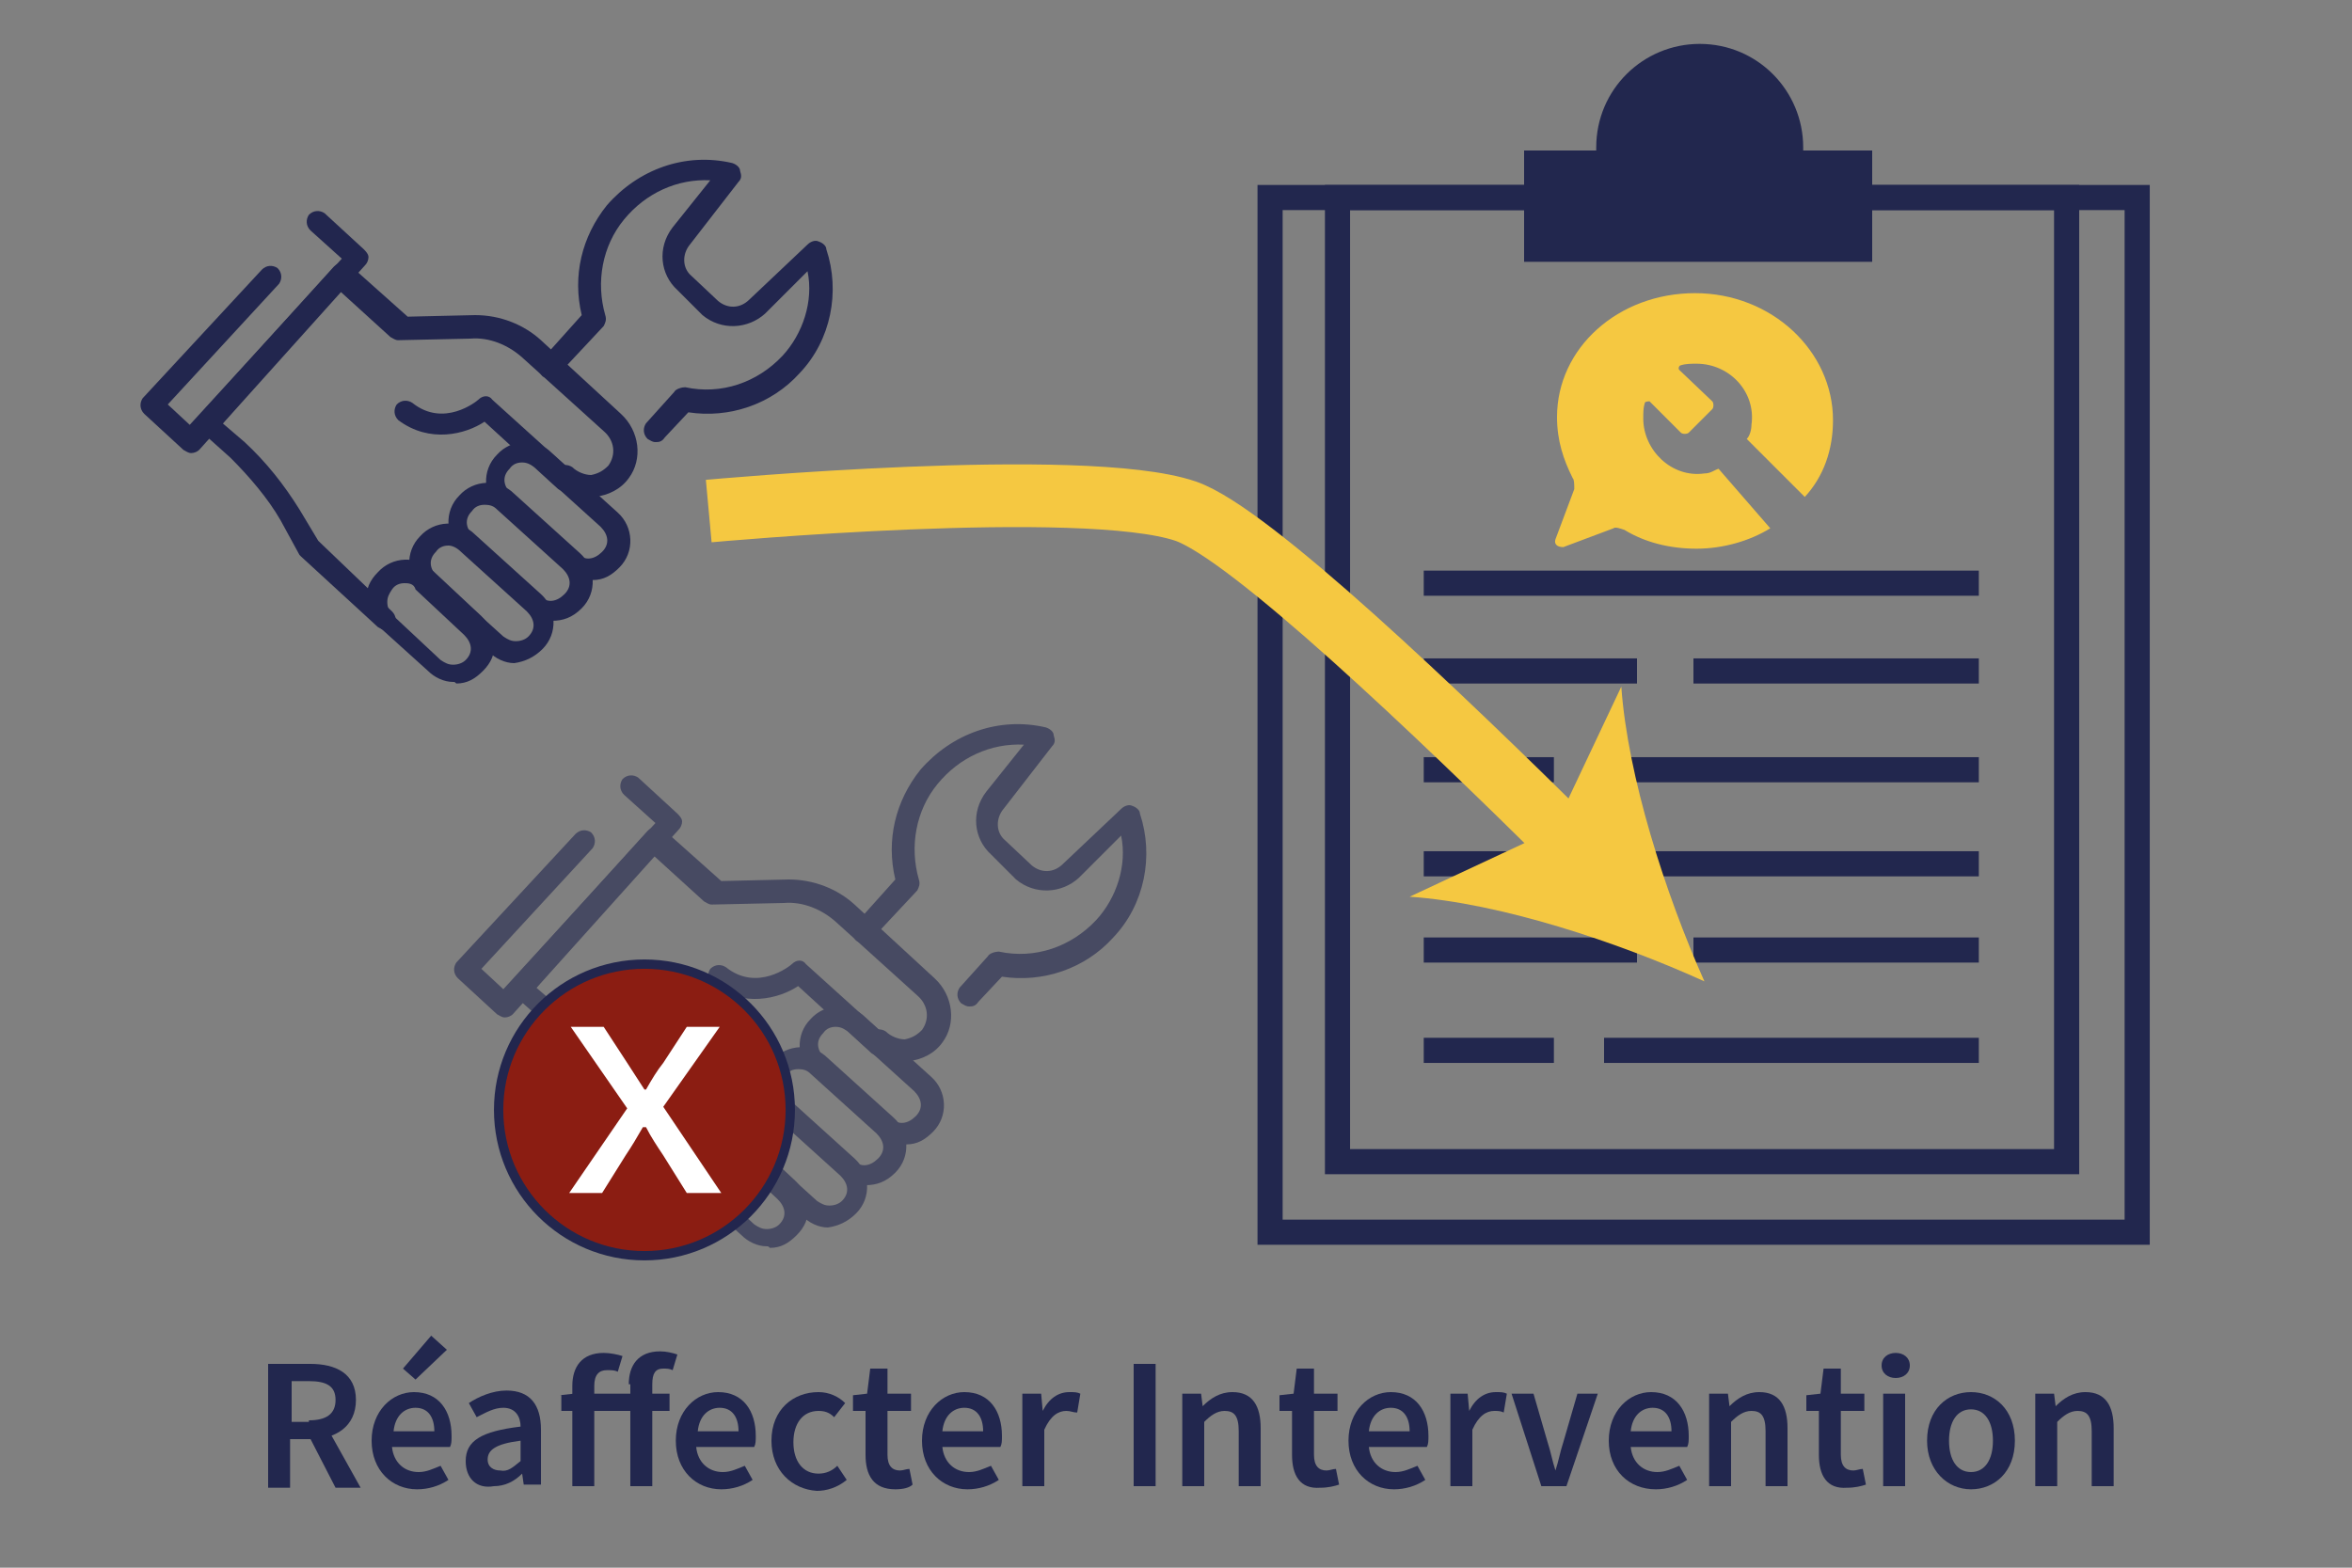 <?xml version="1.0" encoding="utf-8"?>
<!-- Generator: Adobe Illustrator 27.8.0, SVG Export Plug-In . SVG Version: 6.00 Build 0)  -->
<svg version="1.1" id="Layer_1" xmlns="http://www.w3.org/2000/svg" xmlns:xlink="http://www.w3.org/1999/xlink" x="0px" y="0px"
	 viewBox="0 0 150 100" style="enable-background:new 0 0 150 100;" xml:space="preserve">
<rect x="0" y="0" width="150" height="100" fill="#808080" stroke="none"/>
<style type="text/css">
	.st0{fill:#A7A9AB;}
	.st1{fill:none;stroke:#22274E;stroke-width:1.603;stroke-miterlimit:10;}
	.st2{fill:#22274E;}
	.st3{fill:#F5C841;}
	.st4{fill:#22264E;}
	.st5{opacity:0.6;}
	.st6{fill:none;stroke:#F5C841;stroke-width:4;stroke-miterlimit:10;}
	.st7{fill:#8B1D12;stroke:#22264E;stroke-width:0.595;stroke-miterlimit:10;}
	.st8{fill:#FFFFFF;}
</style>
<g>
	<g>
		<path class="st0" d="M110.8,82.9"/>
		<path class="st0" d="M110.8,3"/>
	</g>
	<g>
		<rect x="81" y="12.6" class="st1" width="55.3" height="66"/>
		<rect x="85.3" y="12.6" class="st1" width="46.5" height="61.5"/>
		<g>
			<line class="st1" x1="90.8" y1="37.2" x2="126.2" y2="37.2"/>
			<line class="st1" x1="90.8" y1="49.1" x2="99.1" y2="49.1"/>
			<line class="st1" x1="102.3" y1="49.1" x2="126.2" y2="49.1"/>
			<line class="st1" x1="90.8" y1="42.8" x2="104.4" y2="42.8"/>
			<line class="st1" x1="108" y1="42.8" x2="126.2" y2="42.8"/>
			<line class="st1" x1="90.8" y1="55.1" x2="126.2" y2="55.1"/>
			<line class="st1" x1="90.8" y1="67" x2="99.1" y2="67"/>
			<line class="st1" x1="102.3" y1="67" x2="126.2" y2="67"/>
			<line class="st1" x1="90.8" y1="60.6" x2="104.4" y2="60.6"/>
			<line class="st1" x1="108" y1="60.6" x2="126.2" y2="60.6"/>
		</g>
		<path class="st2" d="M115,9.6c0-0.1,0-0.2,0-0.2c0-3.6-2.9-6.6-6.6-6.6c-3.6,0-6.6,2.9-6.6,6.6c0,0.1,0,0.2,0,0.2h-4.6v7.1h22.2
			V9.6C119.5,9.6,115,9.6,115,9.6z"/>
	</g>
	<g>
		<path class="st3" d="M109.6,29.9c-0.3,0.1-0.5,0.3-0.9,0.3c-2.1,0.3-3.9-1.5-3.9-3.5c0-0.4,0-0.7,0.1-1c0-0.1,0.3-0.1,0.3-0.1l2,2
			c0.1,0.1,0.4,0.1,0.5,0l1.5-1.5c0.1-0.1,0.1-0.4,0-0.5l-2.1-2c-0.1-0.1,0-0.3,0.1-0.3c0.3-0.1,0.7-0.1,1-0.1
			c2.1,0,3.8,1.8,3.5,3.9c0,0.3-0.1,0.7-0.3,0.9l3.7,3.7c1.2-1.3,1.8-3,1.8-4.9c0-4.4-3.9-8.1-8.8-8.1s-8.8,3.5-8.8,7.9
			c0,1.5,0.4,2.7,1,3.9c0.1,0.1,0.1,0.4,0.1,0.7l-1.2,3.2c-0.1,0.3,0.1,0.5,0.5,0.5l3.2-1.2c0.1-0.1,0.4,0,0.7,0.1
			c1.3,0.8,2.9,1.2,4.6,1.2s3.4-0.5,4.7-1.3L109.6,29.9z"/>
	</g>
</g>
<g>
	<path class="st4" d="M36.1,31.4c-0.2,0-0.3-0.1-0.5-0.2l-4.7-4.3c-1.2,0.8-3.5,1.4-5.5-0.1c-0.3-0.3-0.3-0.7-0.1-1
		c0.3-0.3,0.7-0.3,1-0.1c2,1.6,4.1-0.1,4.2-0.2c0.3-0.3,0.7-0.3,0.9,0l5.2,4.7c0.3,0.3,0.3,0.7,0.1,1C36.5,31.3,36.3,31.4,36.1,31.4
		z"/>
	<path class="st4" d="M24.6,40.2c-0.2,0-0.3-0.1-0.5-0.2l-4.9-4.5c-0.1-0.1-0.1-0.1-0.1-0.1l-1.2-2.2c-0.8-1.4-2-2.8-3.2-4l-1.9-1.7
		c-0.1-0.1-0.3-0.3-0.3-0.5c0-0.2,0.1-0.4,0.2-0.5l8.6-9.5c0.3-0.3,0.7-0.3,1-0.1l3.7,3.3l4.3-0.1c1.6,0,3.1,0.6,4.2,1.6l5.1,4.7
		c1.2,1.1,1.4,2.9,0.5,4.1c-0.5,0.7-1.3,1.1-2.2,1.2c-0.8,0.1-1.6-0.2-2.3-0.8c-0.3-0.3-0.3-0.7-0.1-1c0.3-0.3,0.7-0.3,1-0.1
		c0.3,0.3,0.8,0.5,1.2,0.5c0.5-0.1,0.8-0.3,1.1-0.6c0.5-0.7,0.4-1.6-0.3-2.2l-5.2-4.7c-0.9-0.8-2.1-1.3-3.3-1.2l-4.6,0.1
		c-0.2,0-0.3-0.1-0.5-0.2l-3.3-3L14.2,27l1.4,1.2c1.4,1.3,2.5,2.7,3.5,4.3l1.2,2L25,39c0.3,0.3,0.3,0.7,0.1,1
		C25,40.2,24.8,40.2,24.6,40.2z"/>
	<path class="st4" d="M12.2,28.9c-0.2,0-0.3-0.1-0.5-0.2l-2.5-2.3c-0.3-0.3-0.3-0.7-0.1-1l7.6-8.2c0.3-0.3,0.7-0.3,1-0.1
		c0.3,0.3,0.3,0.7,0.1,1l-7.1,7.7l1.4,1.3l9.7-10.6l-2-1.8c-0.3-0.3-0.3-0.7-0.1-1c0.3-0.3,0.7-0.3,1-0.1l2.5,2.3
		c0.1,0.1,0.3,0.3,0.3,0.5s-0.1,0.4-0.2,0.5L12.7,28.7C12.6,28.8,12.4,28.9,12.2,28.9L12.2,28.9z"/>
	<path class="st4" d="M37.6,37c-0.6,0-1.2-0.3-1.6-0.7l-4.2-3.8c-1-0.9-1.1-2.5-0.1-3.5c0.9-1,2.5-1.1,3.5-0.1l4.2,3.8
		c1,0.9,1.1,2.5,0.1,3.5c-0.5,0.5-1,0.8-1.7,0.8C37.7,37,37.7,37,37.6,37z M33.3,29.5c-0.3,0-0.6,0.1-0.8,0.4
		c-0.5,0.5-0.4,1.1,0.1,1.6l4.2,3.8c0.5,0.5,1.1,0.4,1.6-0.1c0.5-0.5,0.4-1.1-0.1-1.6l-4.2-3.8C33.9,29.7,33.7,29.5,33.3,29.5z"/>
	<path class="st4" d="M35.2,39.6c-0.6,0-1.2-0.3-1.6-0.7l-4.2-3.8c-1-0.9-1.1-2.5-0.1-3.5c0.9-1,2.5-1.1,3.5-0.1l4.2,3.8
		c1,0.9,1.1,2.5,0.1,3.5C36.5,39.4,35.9,39.6,35.2,39.6z M30.9,32.2c-0.3,0-0.6,0.1-0.8,0.4c-0.5,0.5-0.4,1.1,0.1,1.6l4.2,3.8
		c0.5,0.5,1.1,0.4,1.6-0.1s0.4-1.1-0.1-1.6l-4.2-3.8C31.5,32.3,31.3,32.2,30.9,32.2z"/>
	<path class="st4" d="M32.8,42.3c-0.6,0-1.2-0.3-1.6-0.7l-4.3-3.9c-1-0.9-1.1-2.5-0.1-3.5c0.9-1,2.5-1.1,3.5-0.1l4.2,3.8
		c1,0.9,1.1,2.5,0.1,3.5C34.1,41.9,33.5,42.2,32.8,42.3C32.9,42.3,32.8,42.3,32.8,42.3z M28.6,34.8c-0.3,0-0.6,0.1-0.8,0.4
		c-0.5,0.5-0.4,1.1,0.1,1.6l4.2,3.8c0.3,0.2,0.5,0.3,0.8,0.3c0.3,0,0.6-0.1,0.8-0.3c0.5-0.5,0.4-1.1-0.1-1.6l-4.2-3.8
		C29.1,34.9,28.8,34.8,28.6,34.8z"/>
	<path class="st4" d="M28.9,43.5c-0.6,0-1.2-0.3-1.6-0.7L24.2,40c-0.5-0.5-0.8-1-0.8-1.7c-0.1-0.7,0.2-1.3,0.7-1.8
		c0.9-1,2.5-1.1,3.5-0.1l3.1,2.9c0.5,0.5,0.8,1,0.8,1.7c0.1,0.7-0.2,1.3-0.7,1.8c-0.5,0.5-1,0.8-1.7,0.8C29,43.5,29,43.5,28.9,43.5z
		 M25.8,37.2c-0.3,0-0.6,0.1-0.8,0.4c-0.2,0.3-0.3,0.5-0.3,0.8c0,0.3,0.1,0.6,0.3,0.8l3.1,2.9c0.3,0.2,0.5,0.3,0.8,0.3
		c0.3,0,0.6-0.1,0.8-0.3c0.5-0.5,0.4-1.1-0.1-1.6l-3.1-2.9C26.4,37.2,26,37.2,25.8,37.2z"/>
	<path class="st4" d="M41.8,28.2c-0.2,0-0.3-0.1-0.5-0.2c-0.3-0.3-0.3-0.7-0.1-1l1.8-2c0.1-0.2,0.5-0.3,0.7-0.3
		c2.3,0.5,4.6-0.3,6.2-2c1.3-1.4,2-3.5,1.6-5.4L48.8,20c-1.1,1-2.8,1.1-4,0.1l-1.6-1.6c-1.1-1-1.3-2.7-0.3-4l2.4-3
		c-2.1-0.1-4.1,0.8-5.5,2.5c-1.4,1.7-1.8,4-1.2,6.1c0.1,0.3,0,0.5-0.1,0.7l-2.9,3.1c-0.3,0.3-0.7,0.3-1,0.1c-0.3-0.3-0.3-0.7-0.1-1
		l2.6-2.9c-0.6-2.5,0-5,1.6-7c2-2.3,5-3.4,8-2.7c0.3,0.1,0.5,0.3,0.5,0.5c0.1,0.3,0.1,0.5-0.1,0.7l-3.1,4c-0.5,0.6-0.5,1.5,0.1,2
		l1.7,1.6c0.6,0.5,1.4,0.5,2-0.1l3.7-3.5c0.2-0.2,0.5-0.3,0.7-0.2c0.3,0.1,0.5,0.3,0.5,0.5c0.9,2.7,0.3,5.8-1.7,7.9
		c-1.8,2-4.5,2.9-7.1,2.5l-1.5,1.6C42.2,28.2,42,28.2,41.8,28.2z"/>
</g>
<g class="st5">
	<path class="st4" d="M56.1,67.4c-0.2,0-0.3-0.1-0.5-0.2l-4.7-4.3c-1.2,0.8-3.5,1.4-5.5-0.1c-0.3-0.3-0.3-0.7-0.1-1
		c0.3-0.3,0.7-0.3,1-0.1c2,1.6,4.1-0.1,4.2-0.2c0.3-0.3,0.7-0.3,0.9,0l5.2,4.7c0.3,0.3,0.3,0.7,0.1,1C56.5,67.3,56.3,67.4,56.1,67.4
		z"/>
	<path class="st4" d="M44.6,76.2c-0.2,0-0.3-0.1-0.5-0.2l-4.9-4.5c-0.1-0.1-0.1-0.1-0.1-0.1l-1.2-2.2c-0.8-1.4-2-2.8-3.2-4l-1.9-1.7
		c-0.1-0.1-0.3-0.3-0.3-0.5c0-0.2,0.1-0.4,0.2-0.5l8.6-9.5c0.3-0.3,0.7-0.3,1-0.1l3.7,3.3l4.3-0.1c1.6,0,3.1,0.6,4.2,1.6l5.1,4.7
		c1.2,1.1,1.4,2.9,0.5,4.1c-0.5,0.7-1.3,1.1-2.2,1.2c-0.8,0.1-1.6-0.2-2.3-0.8c-0.3-0.3-0.3-0.7-0.1-1c0.3-0.3,0.7-0.3,1-0.1
		c0.3,0.3,0.8,0.5,1.2,0.5c0.5-0.1,0.8-0.3,1.1-0.6c0.5-0.7,0.4-1.6-0.3-2.2l-5.2-4.7c-0.9-0.8-2.1-1.3-3.3-1.2l-4.6,0.1
		c-0.2,0-0.3-0.1-0.5-0.2l-3.3-3L34.2,63l1.4,1.2c1.4,1.3,2.5,2.7,3.5,4.3l1.2,2L45,75c0.3,0.3,0.3,0.7,0.1,1
		C45,76.2,44.8,76.2,44.6,76.2z"/>
	<path class="st4" d="M32.2,64.9c-0.2,0-0.3-0.1-0.5-0.2l-2.5-2.3c-0.3-0.3-0.3-0.7-0.1-1l7.6-8.2c0.3-0.3,0.7-0.3,1-0.1
		c0.3,0.3,0.3,0.7,0.1,1l-7.1,7.7l1.4,1.3l9.7-10.6l-2-1.8c-0.3-0.3-0.3-0.7-0.1-1c0.3-0.3,0.7-0.3,1-0.1l2.5,2.3
		c0.1,0.1,0.3,0.3,0.3,0.5c0,0.2-0.1,0.4-0.2,0.5L32.7,64.7C32.6,64.8,32.4,64.9,32.2,64.9L32.2,64.9z"/>
	<path class="st4" d="M57.6,73c-0.6,0-1.2-0.3-1.6-0.7l-4.2-3.8c-1-0.9-1.1-2.5-0.1-3.5c0.9-1,2.5-1.1,3.5-0.1l4.2,3.8
		c1,0.9,1.1,2.5,0.1,3.5c-0.5,0.5-1,0.8-1.7,0.8C57.7,73,57.7,73,57.6,73z M53.3,65.5c-0.3,0-0.6,0.1-0.8,0.4
		c-0.5,0.5-0.4,1.1,0.1,1.6l4.2,3.8c0.5,0.5,1.1,0.4,1.6-0.1c0.5-0.5,0.4-1.1-0.1-1.6l-4.2-3.8C53.9,65.7,53.7,65.5,53.3,65.5z"/>
	<path class="st4" d="M55.2,75.6c-0.6,0-1.2-0.3-1.6-0.7l-4.2-3.8c-1-0.9-1.1-2.5-0.1-3.5c0.9-1,2.5-1.1,3.5-0.1l4.2,3.8
		c1,0.9,1.1,2.5,0.1,3.5C56.5,75.4,55.9,75.6,55.2,75.6z M50.9,68.2c-0.3,0-0.6,0.1-0.8,0.4c-0.5,0.5-0.4,1.1,0.1,1.6l4.2,3.8
		c0.5,0.5,1.1,0.4,1.6-0.1s0.4-1.1-0.1-1.6l-4.2-3.8C51.5,68.3,51.3,68.2,50.9,68.2z"/>
	<path class="st4" d="M52.8,78.3c-0.6,0-1.2-0.3-1.6-0.7l-4.3-3.9c-1-0.9-1.1-2.5-0.1-3.5c0.9-1,2.5-1.1,3.5-0.1l4.2,3.8
		c1,0.9,1.1,2.5,0.1,3.5C54.1,77.9,53.5,78.2,52.8,78.3C52.9,78.3,52.8,78.3,52.8,78.3z M48.6,70.8c-0.3,0-0.6,0.1-0.8,0.4
		c-0.5,0.5-0.4,1.1,0.1,1.6l4.2,3.8c0.3,0.2,0.5,0.3,0.8,0.3c0.3,0,0.6-0.1,0.8-0.3c0.5-0.5,0.4-1.1-0.1-1.6l-4.2-3.8
		C49.1,70.9,48.8,70.8,48.6,70.8z"/>
	<path class="st4" d="M48.9,79.5c-0.6,0-1.2-0.3-1.6-0.7L44.2,76c-0.5-0.5-0.8-1-0.8-1.7c-0.1-0.7,0.2-1.3,0.7-1.8
		c0.9-1,2.5-1.1,3.5-0.1l3.1,2.9c0.5,0.5,0.8,1,0.8,1.7c0.1,0.7-0.2,1.3-0.7,1.8s-1,0.8-1.7,0.8C49,79.5,49,79.5,48.9,79.5z
		 M45.8,73.2c-0.3,0-0.6,0.1-0.8,0.4c-0.2,0.3-0.3,0.5-0.3,0.8c0,0.3,0.1,0.6,0.3,0.8l3.1,2.9c0.3,0.2,0.5,0.3,0.8,0.3
		c0.3,0,0.6-0.1,0.8-0.3c0.5-0.5,0.4-1.1-0.1-1.6l-3.1-2.9C46.4,73.2,46,73.2,45.8,73.2z"/>
	<path class="st4" d="M61.8,64.2c-0.2,0-0.3-0.1-0.5-0.2c-0.3-0.3-0.3-0.7-0.1-1l1.8-2c0.1-0.2,0.5-0.3,0.7-0.3
		c2.3,0.5,4.6-0.3,6.2-2c1.3-1.4,2-3.5,1.6-5.4L68.8,56c-1.1,1-2.8,1.1-4,0.1l-1.6-1.6c-1.1-1-1.3-2.7-0.3-4l2.4-3
		c-2.1-0.1-4.1,0.8-5.5,2.5c-1.4,1.7-1.8,4-1.2,6.1c0.1,0.3,0,0.5-0.1,0.7l-2.9,3.1c-0.3,0.3-0.7,0.3-1,0.1c-0.3-0.3-0.3-0.7-0.1-1
		l2.6-2.9c-0.6-2.5,0-5,1.6-7c2-2.3,5-3.4,8-2.7c0.3,0.1,0.5,0.3,0.5,0.5c0.1,0.3,0.1,0.5-0.1,0.7l-3.1,4c-0.5,0.6-0.5,1.5,0.1,2
		l1.7,1.6c0.6,0.5,1.4,0.5,2-0.1l3.7-3.5c0.2-0.2,0.5-0.3,0.7-0.2c0.3,0.1,0.5,0.3,0.5,0.5c0.9,2.7,0.3,5.8-1.7,7.9
		c-1.8,2-4.5,2.9-7.1,2.5l-1.5,1.6C62.2,64.2,62,64.2,61.8,64.2z"/>
</g>
<g>
	<g>
		<path class="st6" d="M45.2,32.6c0,0,23.9-2.2,30.4,0c4.1,1.4,16.2,13,24.6,21.3"/>
		<g>
			<path class="st3" d="M108.7,62.6c-5.5-2.5-13-5-18.8-5.4l9.2-4.3l4.3-9.1C103.8,49.5,106.2,57,108.7,62.6z"/>
		</g>
	</g>
</g>
<g>
	<circle class="st7" cx="41.1" cy="70.8" r="9.3"/>
</g>
<g>
	<path class="st8" d="M38.5,65.5l1.5,2.3c0.4,0.6,0.7,1.1,1.1,1.7h0.1c0.4-0.7,0.7-1.2,1.1-1.7l1.5-2.3h2.1l-3.6,5.1l3.7,5.5h-2.2
		l-1.5-2.4c-0.4-0.6-0.8-1.2-1.1-1.8H41c-0.4,0.7-0.7,1.2-1.1,1.8l-1.5,2.4h-2.1l3.7-5.4l-3.6-5.2C36.4,65.5,38.5,65.5,38.5,65.5z"
		/>
</g>
<g>
	<path class="st2" d="M17.2,87h2.6c1.6,0,2.9,0.6,2.9,2.3c0,1.7-1.3,2.5-2.9,2.5h-1.3v3.1h-1.4V87z M19.7,90.6
		c1.1,0,1.7-0.4,1.7-1.3c0-0.9-0.6-1.2-1.7-1.2h-1.1v2.6H19.7z M19.6,91.4l1-0.8l2.4,4.3h-1.6L19.6,91.4z"/>
	<path class="st2" d="M23.7,91.9c0-1.9,1.3-3.1,2.7-3.1c1.6,0,2.4,1.2,2.4,2.8c0,0.3,0,0.5-0.1,0.7h-3.7c0.1,1,0.8,1.6,1.7,1.6
		c0.5,0,0.9-0.2,1.4-0.4l0.5,0.9c-0.6,0.4-1.3,0.6-2,0.6C25,95,23.7,93.8,23.7,91.9z M27.7,91.3c0-0.9-0.4-1.5-1.2-1.5
		c-0.7,0-1.3,0.5-1.4,1.5H27.7z M25.7,87.3l1.8-2.1l1,0.9l-2,1.9L25.7,87.3z"/>
	<path class="st2" d="M29.7,93.2c0-1.3,1-1.9,3.5-2.2c0-0.6-0.3-1.2-1.1-1.2c-0.6,0-1.1,0.3-1.7,0.6l-0.5-0.9
		c0.6-0.4,1.5-0.8,2.4-0.8c1.5,0,2.2,0.9,2.2,2.5v3.5h-1.1l-0.1-0.7h0c-0.5,0.5-1.1,0.8-1.8,0.8C30.4,95,29.7,94.3,29.7,93.2z
		 M33.2,93.2v-1.3c-1.6,0.2-2.1,0.6-2.1,1.2c0,0.5,0.4,0.7,0.8,0.7C32.4,93.9,32.7,93.6,33.2,93.2z"/>
	<path class="st2" d="M35.7,89l0.9-0.1h6.1V90h-6.9V89z M36.5,88.4c0-1.2,0.6-2.1,2-2.1c0.4,0,0.9,0.1,1.2,0.2l-0.3,1
		c-0.2-0.1-0.4-0.1-0.7-0.1c-0.5,0-0.8,0.3-0.8,1v6.4h-1.4V88.4z M40.1,88.3c0-1.2,0.6-2.1,2-2.1c0.4,0,0.8,0.1,1.1,0.2l-0.3,1
		c-0.2-0.1-0.4-0.1-0.6-0.1c-0.5,0-0.7,0.3-0.7,1v6.5h-1.4V88.3z"/>
	<path class="st2" d="M43.1,91.9c0-1.9,1.3-3.1,2.7-3.1c1.6,0,2.4,1.2,2.4,2.8c0,0.3,0,0.5-0.1,0.7h-3.7c0.1,1,0.8,1.6,1.7,1.6
		c0.5,0,0.9-0.2,1.4-0.4l0.5,0.9c-0.6,0.4-1.3,0.6-2,0.6C44.4,95,43.1,93.8,43.1,91.9z M47.1,91.3c0-0.9-0.4-1.5-1.2-1.5
		c-0.7,0-1.3,0.5-1.4,1.5H47.1z"/>
	<path class="st2" d="M49.2,91.9c0-2,1.4-3.1,3-3.1c0.7,0,1.3,0.3,1.7,0.7l-0.7,0.9c-0.3-0.3-0.6-0.4-1-0.4c-1,0-1.6,0.8-1.6,2
		c0,1.2,0.6,2,1.6,2c0.5,0,0.9-0.2,1.2-0.5l0.6,0.9c-0.6,0.5-1.3,0.7-1.9,0.7C50.5,95,49.2,93.8,49.2,91.9z"/>
	<path class="st2" d="M55.2,92.8V90h-0.8v-1l0.9-0.1l0.2-1.6h1.1v1.6h1.5V90h-1.5v2.8c0,0.7,0.3,1,0.8,1c0.2,0,0.4-0.1,0.6-0.1
		l0.2,1C58,94.9,57.6,95,57.1,95C55.7,95,55.2,94.1,55.2,92.8z"/>
	<path class="st2" d="M58.8,91.9c0-1.9,1.3-3.1,2.7-3.1c1.6,0,2.4,1.2,2.4,2.8c0,0.3,0,0.5-0.1,0.7h-3.7c0.1,1,0.8,1.6,1.7,1.6
		c0.5,0,0.9-0.2,1.4-0.4l0.5,0.9c-0.6,0.4-1.3,0.6-2,0.6C60.1,95,58.8,93.8,58.8,91.9z M62.7,91.3c0-0.9-0.4-1.5-1.2-1.5
		c-0.7,0-1.3,0.5-1.4,1.5H62.7z"/>
	<path class="st2" d="M65.3,88.9h1.1l0.1,1.1h0c0.4-0.8,1-1.2,1.7-1.2c0.3,0,0.5,0,0.7,0.1l-0.2,1.2C68.4,90.1,68.3,90,68,90
		c-0.5,0-1,0.3-1.4,1.2v3.6h-1.4V88.9z"/>
	<path class="st2" d="M72.3,87h1.4v7.8h-1.4V87z"/>
	<path class="st2" d="M75.5,88.9h1.1l0.1,0.8h0c0.5-0.5,1.1-0.9,1.9-0.9c1.3,0,1.8,0.9,1.8,2.3v3.7h-1.4v-3.5c0-1-0.3-1.3-0.9-1.3
		c-0.5,0-0.9,0.3-1.3,0.7v4.1h-1.4V88.9z"/>
	<path class="st2" d="M82.4,92.8V90h-0.8v-1l0.9-0.1l0.2-1.6h1.1v1.6h1.5V90h-1.5v2.8c0,0.7,0.3,1,0.8,1c0.2,0,0.4-0.1,0.6-0.1
		l0.2,1c-0.3,0.1-0.7,0.2-1.2,0.2C82.9,95,82.4,94.1,82.4,92.8z"/>
	<path class="st2" d="M86,91.9c0-1.9,1.3-3.1,2.7-3.1c1.6,0,2.4,1.2,2.4,2.8c0,0.3,0,0.5-0.1,0.7h-3.7c0.1,1,0.8,1.6,1.7,1.6
		c0.5,0,0.9-0.2,1.4-0.4l0.5,0.9c-0.6,0.4-1.3,0.6-2,0.6C87.3,95,86,93.8,86,91.9z M89.9,91.3c0-0.9-0.4-1.5-1.2-1.5
		c-0.7,0-1.3,0.5-1.4,1.5H89.9z"/>
	<path class="st2" d="M92.5,88.9h1.1l0.1,1.1h0c0.4-0.8,1-1.2,1.7-1.2c0.3,0,0.5,0,0.7,0.1l-0.2,1.2c-0.2-0.1-0.4-0.1-0.6-0.1
		c-0.5,0-1,0.3-1.4,1.2v3.6h-1.4V88.9z"/>
	<path class="st2" d="M96.4,88.9h1.4l0.9,3.1c0.2,0.6,0.3,1.2,0.5,1.8h0c0.2-0.6,0.3-1.2,0.5-1.8l0.9-3.1h1.3l-2,5.9h-1.6L96.4,88.9
		z"/>
	<path class="st2" d="M102.6,91.9c0-1.9,1.3-3.1,2.7-3.1c1.6,0,2.4,1.2,2.4,2.8c0,0.3,0,0.5-0.1,0.7H104c0.1,1,0.8,1.6,1.7,1.6
		c0.5,0,0.9-0.2,1.4-0.4l0.5,0.9c-0.6,0.4-1.3,0.6-2,0.6C103.9,95,102.6,93.8,102.6,91.9z M106.6,91.3c0-0.9-0.4-1.5-1.2-1.5
		c-0.7,0-1.3,0.5-1.4,1.5H106.6z"/>
	<path class="st2" d="M109.1,88.9h1.1l0.1,0.8h0c0.5-0.5,1.1-0.9,1.9-0.9c1.3,0,1.8,0.9,1.8,2.3v3.7h-1.4v-3.5c0-1-0.3-1.3-0.9-1.3
		c-0.5,0-0.9,0.3-1.3,0.7v4.1h-1.4V88.9z"/>
	<path class="st2" d="M116,92.8V90h-0.8v-1l0.9-0.1l0.2-1.6h1.1v1.6h1.5V90h-1.5v2.8c0,0.7,0.3,1,0.8,1c0.2,0,0.4-0.1,0.6-0.1l0.2,1
		c-0.3,0.1-0.7,0.2-1.2,0.2C116.5,95,116,94.1,116,92.8z"/>
	<path class="st2" d="M120,87.1c0-0.5,0.4-0.8,0.9-0.8s0.9,0.3,0.9,0.8c0,0.5-0.4,0.8-0.9,0.8S120,87.6,120,87.1z M120.1,88.9h1.4
		v5.9h-1.4V88.9z"/>
	<path class="st2" d="M122.9,91.9c0-2,1.3-3.1,2.8-3.1s2.8,1.1,2.8,3.1c0,2-1.3,3.1-2.8,3.1S122.9,93.8,122.9,91.9z M127.1,91.9
		c0-1.2-0.5-2-1.4-2s-1.4,0.8-1.4,2c0,1.2,0.5,2,1.4,2S127.1,93.1,127.1,91.9z"/>
	<path class="st2" d="M129.9,88.9h1.1l0.1,0.8h0c0.5-0.5,1.1-0.9,1.9-0.9c1.3,0,1.8,0.9,1.8,2.3v3.7h-1.4v-3.5c0-1-0.3-1.3-0.9-1.3
		c-0.5,0-0.9,0.3-1.3,0.7v4.1h-1.4V88.9z"/>
</g>
</svg>
